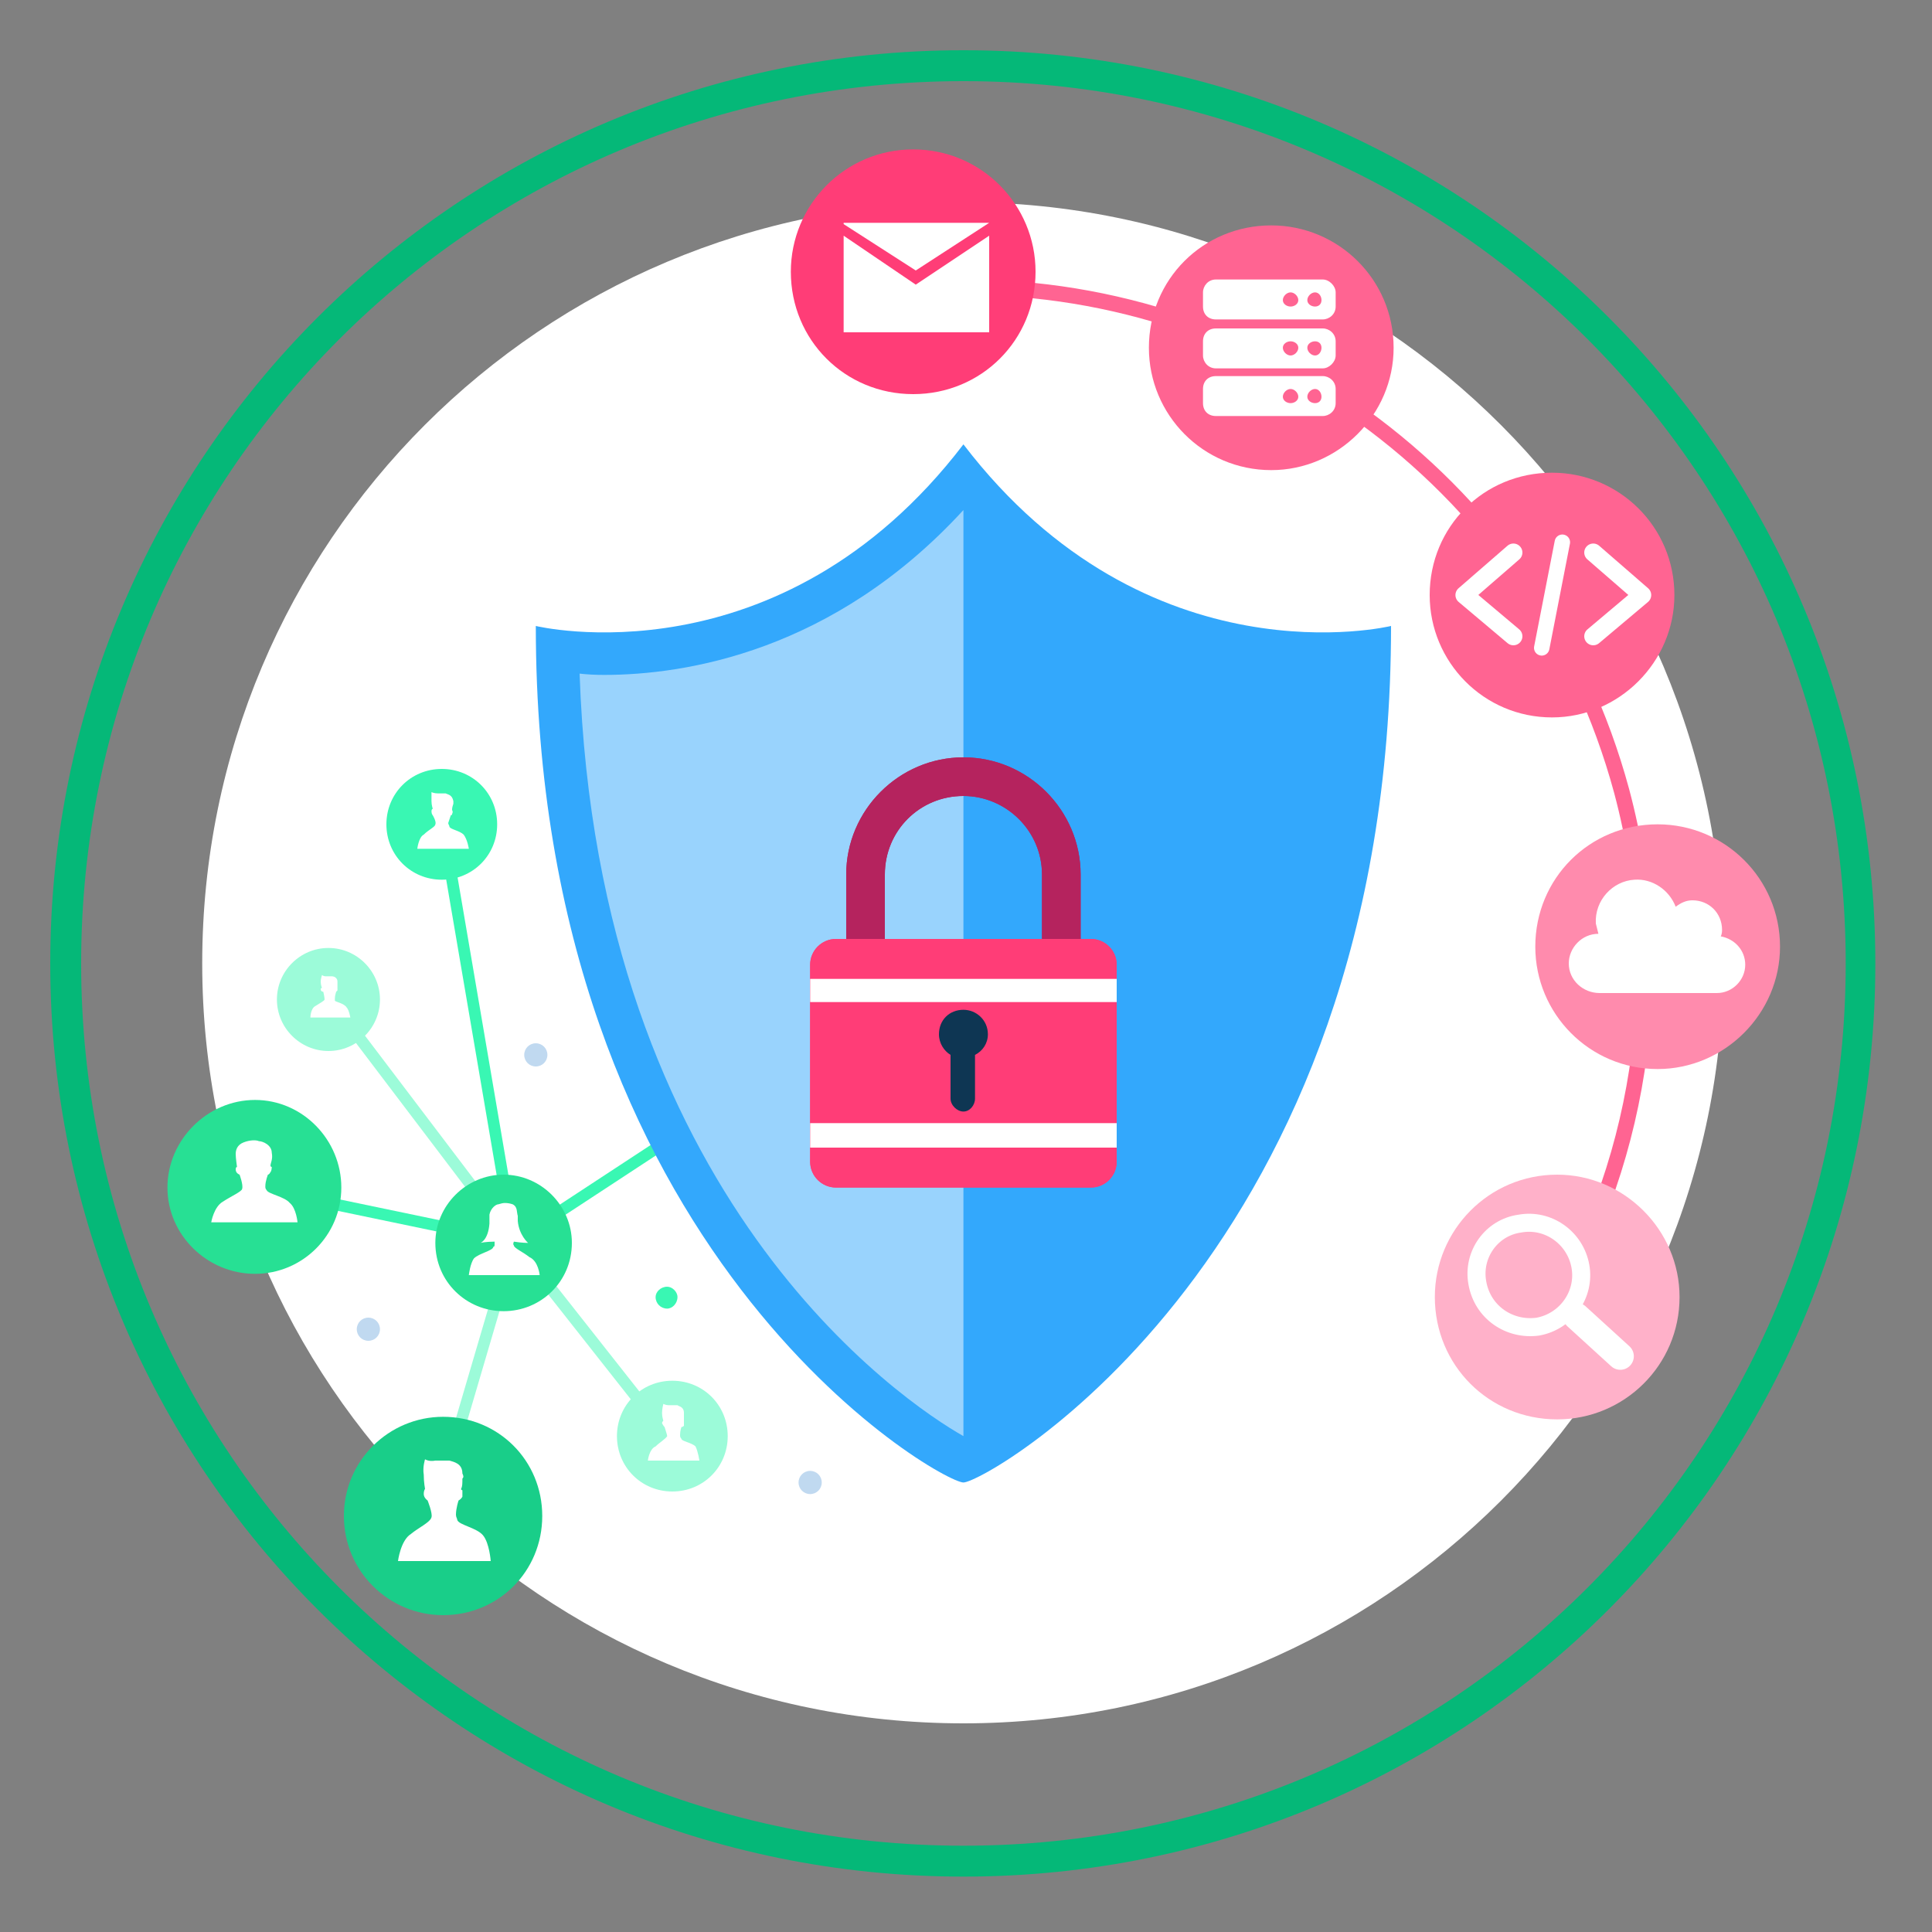 <svg version="1.2" xmlns="http://www.w3.org/2000/svg" viewBox="0 0 150 150" width="150" height="150">
	<rect x="0" y="0" width="150" height="150" fill="#808080" stroke="none"/>
	<title>Lg_Security-svg</title>
	<style>
		.s0 { fill: #ffffff } 
		.s1 { fill: #05b878 } 
		.s2 { fill: #c0d9f0 } 
		.s3 { fill: #39f7b3 } 
		.s4 { fill: none;stroke: #9cfbd9;stroke-width: .9 } 
		.s5 { fill: none;stroke: #39f7b3;stroke-width: .9 } 
		.s6 { fill: #19ce89 } 
		.s7 { fill: #27e094 } 
		.s8 { fill: #9cfbd9 } 
		.s9 { fill: #33a8fc } 
		.s10 { fill: #99d3fd } 
		.s11 { fill: #b5235e } 
		.s12 { fill: #ff3d77 } 
		.s13 { fill: #0e3653 } 
		.s14 { fill: none;stroke: #ff6492;stroke-linecap: round;stroke-linejoin: round;stroke-width: 1.2;stroke-dasharray: 0 } 
		.s15 { fill: #ff8bad } 
		.s16 { fill: #ff6492 } 
		.s17 { fill: none;stroke: #ffffff;stroke-linecap: round;stroke-linejoin: round;stroke-width: 1.4 } 
		.s18 { fill: none;stroke: #ffffff;stroke-linecap: round;stroke-linejoin: round;stroke-width: 1.2 } 
		.s19 { fill: #ffb1c9 } 
		.s20 { fill: none;stroke: #ffffff;stroke-linecap: round;stroke-linejoin: round;stroke-width: 2.1 } 
	</style>
	<g id="d" style="opacity: .4">
		<path id="Layer" class="s0" d="m74.8 130.3c-30.7 0-55.5-24.8-55.5-55.5 0-30.7 24.8-55.5 55.5-55.5 30.7 0 55.5 24.8 55.5 55.5 0 30.7-24.8 55.5-55.5 55.5z"/>
	</g>
	<g id="e">
		<path id="Layer" class="s0" d="m74.8 133.8c-32.7 0-59.1-26.4-59.1-59 0-32.7 26.4-59.1 59.1-59.1 32.6 0 59 26.4 59 59.1 0 32.6-26.4 59-59 59z"/>
	</g>
	<g id="g">
		<path id="Layer" fill-rule="evenodd" class="s1" d="m74.8 145.7c-39.2 0-70.9-31.7-70.9-70.9 0-39.2 31.7-70.9 70.9-70.9 39.2 0 70.8 31.7 70.8 70.9 0 39.2-31.6 70.9-70.8 70.9zm68.5-70.9c0-37.9-30.6-68.5-68.5-68.5-37.9 0-68.5 30.6-68.5 68.5 0 37.9 30.6 68.5 68.5 68.5 37.9 0 68.5-30.6 68.5-68.5z"/>
	</g>
	<g id="am">
		<g id="an">
			<path id="Layer" class="s2" d="m28.6 104.1c-0.5 0-0.9-0.4-0.9-0.9 0-0.5 0.4-0.9 0.9-0.9 0.5 0 0.9 0.4 0.9 0.9 0 0.5-0.4 0.9-0.9 0.9z"/>
			<path id="Layer" class="s2" d="m41.6 82.8c-0.5 0-0.9-0.4-0.9-0.9 0-0.5 0.4-0.9 0.9-0.9 0.5 0 0.9 0.4 0.9 0.9 0 0.5-0.4 0.9-0.9 0.9z"/>
			<path id="Layer" class="s2" d="m62.9 116c-0.5 0-0.9-0.4-0.9-0.9 0-0.5 0.4-0.9 0.9-0.9 0.5 0 0.9 0.4 0.9 0.9 0 0.5-0.4 0.9-0.9 0.9z"/>
			<path id="Layer" class="s3" d="m51.8 101.6c-0.5 0-0.9-0.4-0.9-0.9 0-0.4 0.4-0.8 0.9-0.8 0.4 0 0.8 0.4 0.8 0.8 0 0.5-0.4 0.9-0.8 0.9z"/>
			<path id="Layer" class="s4" d="m26.4 78.6l13.5 17.8-5 17"/>
			<path id="Layer" class="s5" d="m39.9 96.4l-19.2-4"/>
			<path id="Layer" class="s4" d="m39.9 96.4l11.9 15.1"/>
			<path id="Layer" class="s5" d="m39.9 96.4l15.4-10.1"/>
			<path id="Layer" class="s5" d="m39.9 96.4l-5.5-32.2"/>
			<g id="Layer">
				<path id="Layer" class="s6" d="m34.4 125.4c-4.2 0-7.7-3.4-7.7-7.7 0-4.3 3.5-7.7 7.7-7.7 4.3 0 7.7 3.4 7.7 7.7 0 4.3-3.4 7.7-7.7 7.7z"/>
				<path id="Layer" class="s0" d="m37.5 119.2c0.5 0.6 0.6 2 0.6 2h-7.2c0 0 0.2-1.6 1-2.1 0.6-0.5 1.5-0.9 1.6-1.3 0.1-0.3-0.3-1.3-0.3-1.3 0 0-0.3-0.2-0.3-0.5 0-0.3 0.1-0.4 0.1-0.4 0 0-0.1-0.5-0.1-1.1-0.1-0.6 0.1-1.2 0.1-1.2 0 0 0.3 0.2 0.8 0.1 0.4 0 0.6 0 1.1 0 0.3 0.1 1 0.2 1 1 0.1 0.2 0.1 0.3 0 0.4 0 0.4 0 0.6-0.1 0.8 0 0.1 0.1 0.1 0.1 0.1 0 0 0 0.3 0 0.5-0.1 0.2-0.3 0.3-0.3 0.3 0 0-0.2 0.6-0.2 1.1 0 0.2 0.1 0.3 0.1 0.4 0.1 0.4 1.5 0.6 2 1.2z"/>
			</g>
			<g id="Layer">
				<path id="Layer" class="s7" d="m19.8 98.9c-3.7 0-6.8-3-6.8-6.7 0-3.7 3.1-6.8 6.8-6.8 3.7 0 6.7 3.1 6.7 6.8 0 3.7-3 6.7-6.7 6.7z"/>
				<path id="Layer" class="s0" d="m22.5 93.4c0.5 0.4 0.6 1.5 0.6 1.5h-6.7c0 0 0.2-1.2 0.9-1.6 0.6-0.4 1.5-0.8 1.5-1 0.1-0.3-0.2-1.1-0.2-1.1 0 0-0.3-0.1-0.3-0.4 0-0.2 0.1-0.2 0.1-0.2 0 0-0.1-0.7-0.1-1 0-0.3 0.1-0.7 0.6-0.9 0.5-0.2 1-0.2 1.2-0.1 0.3 0 1 0.3 1 0.9 0.1 0.5-0.1 0.8-0.1 1 0 0.1 0.1 0.1 0.1 0.1 0 0 0 0.3-0.1 0.4-0.1 0.2-0.2 0.2-0.2 0.2 0 0-0.2 0.5-0.2 0.9 0 0.1 0 0.2 0.1 0.3 0.1 0.3 1.4 0.5 1.8 1z"/>
			</g>
			<g id="Layer">
				<path id="Layer" class="s7" d="m39.1 101.8c-2.9 0-5.3-2.3-5.3-5.3 0-2.9 2.4-5.3 5.3-5.3 2.9 0 5.3 2.4 5.3 5.3 0 3-2.4 5.3-5.3 5.3z"/>
				<path id="Layer" class="s0" d="m36.8 97.7c0.4-0.4 1.5-0.6 1.5-0.9 0.1 0 0.1-0.1 0.1-0.2q0-0.1 0-0.2c-0.7 0-1.1 0.1-1.1 0.1 0 0 0.6-0.2 0.7-1.5q0-0.3 0-0.7c0.1-0.5 0.5-0.8 0.7-0.8q0.3-0.1 0.5-0.1 0.3 0 0.6 0.1c0.4 0.2 0.3 0.6 0.4 0.9 0 0.1 0 0.2 0 0.4 0.1 1.1 0.8 1.7 0.8 1.7 0 0-0.5 0-1.1-0.1q-0.1 0.2 0 0.3c0 0.2 0.7 0.5 1.2 0.9 0.7 0.3 0.8 1.4 0.8 1.4h-5.5c0 0 0.1-0.9 0.4-1.3z"/>
			</g>
			<g id="Layer">
				<path id="Layer" class="s8" d="m52.2 115.8c-2.4 0-4.3-1.9-4.3-4.3 0-2.4 1.9-4.3 4.3-4.3 2.4 0 4.3 1.9 4.3 4.3 0 2.4-1.9 4.3-4.3 4.3z"/>
				<path id="Layer" class="s0" d="m54 112.3c0.2 0.4 0.3 1.1 0.3 1.1h-4c0 0 0.1-0.9 0.6-1.1 0.3-0.3 0.8-0.6 0.9-0.8 0-0.1-0.2-0.7-0.2-0.7 0 0-0.1-0.1-0.2-0.3 0-0.1 0.1-0.2 0.1-0.2 0 0-0.1-0.3-0.1-0.6 0-0.3 0.1-0.7 0.1-0.7 0 0 0.2 0.1 0.4 0.1 0.3 0 0.4 0 0.7 0 0.1 0.1 0.5 0.1 0.5 0.6 0 0.1 0 0.1 0 0.2q0 0.3 0 0.4c0 0.1 0 0.1 0 0.1 0 0 0 0.2 0 0.3-0.1 0.1-0.2 0.1-0.2 0.1 0 0-0.1 0.3-0.1 0.6 0 0.1 0 0.2 0.1 0.3 0 0.2 0.8 0.3 1.1 0.6z"/>
			</g>
			<g id="Layer">
				<path id="Layer" class="s3" d="m34.3 68.3c-2.4 0-4.3-1.9-4.3-4.3 0-2.4 1.9-4.3 4.3-4.3 2.4 0 4.3 1.9 4.3 4.3 0 2.4-1.9 4.3-4.3 4.3z"/>
				<path id="Layer" class="s0" d="m36 64.8c0.3 0.4 0.4 1.1 0.4 1.1h-4c0 0 0.1-0.9 0.5-1.1 0.4-0.4 0.9-0.6 0.9-0.8 0.1-0.2-0.2-0.7-0.2-0.7 0 0-0.1-0.1-0.1-0.3 0-0.2 0.1-0.2 0.1-0.2 0 0-0.1-0.3-0.1-0.6 0-0.3 0-0.7 0-0.7 0 0 0.2 0.1 0.5 0.1 0.2 0 0.3 0 0.6 0 0.2 0.1 0.5 0.1 0.6 0.6 0 0.1 0 0.1 0 0.2q-0.1 0.3-0.1 0.4c0 0.1 0 0.1 0 0.1 0 0 0.1 0.1 0 0.3 0 0.1-0.1 0.1-0.1 0.1 0 0-0.1 0.3-0.2 0.6 0 0.1 0.1 0.2 0.1 0.3 0.1 0.2 0.8 0.3 1.1 0.6z"/>
			</g>
			<g id="Layer">
				<path id="Layer" class="s8" d="m25.5 81.6c-2.2 0-4-1.8-4-4 0-2.2 1.8-4 4-4 2.2 0 4 1.8 4 4 0 2.2-1.8 4-4 4z"/>
				<path id="Layer" class="s0" d="m26.9 78.2c0.2 0.2 0.3 0.8 0.3 0.8h-3.1c0 0 0-0.7 0.4-0.9 0.3-0.2 0.7-0.4 0.7-0.5 0-0.2-0.1-0.6-0.1-0.6 0 0-0.2 0-0.2-0.2 0-0.1 0.1-0.1 0.1-0.1 0 0-0.1-0.2-0.1-0.5 0-0.2 0.1-0.5 0.1-0.5 0 0 0.1 0.1 0.3 0.1 0.2 0 0.3 0 0.5 0 0.1 0 0.4 0.1 0.4 0.4 0 0.1 0 0.1 0 0.2q0 0.2 0 0.3c0 0 0 0 0 0 0 0 0 0.1 0 0.2-0.1 0.1-0.1 0.1-0.1 0.1 0 0-0.1 0.3-0.1 0.5 0 0.1 0 0.1 0 0.2 0.1 0.1 0.7 0.2 0.9 0.5z"/>
			</g>
		</g>
		<g id="Layer">
			<path id="Layer" class="s9" d="m108 48.6c0 48.7-31.4 66.5-33.2 66.5-1.8 0-33.2-17.8-33.2-66.5 0 0 18.9 4.6 33.2-14.1 14.3 18.7 33.2 14.1 33.2 14.1z"/>
			<path id="Layer" class="s10" d="m74.8 111.5c-4.6-2.6-28.4-18.5-29.8-59.2q0.9 0.1 1.9 0.1c6.3 0 17.8-1.8 27.9-12.8z"/>
			<path id="Layer" class="s11" d="m83.9 72.9h-3v-5c0-3.4-2.8-6.1-6.1-6.1-3.4 0-6.1 2.7-6.1 6.1v5h-3v-5c0-5 4.1-9.1 9.1-9.1 5 0 9.1 4.1 9.1 9.1z"/>
			<path id="Layer" class="s12" d="m62.9 74.9c0-1.1 0.9-2 2-2h19.8c1.1 0 2 0.9 2 2v15.3c0 1.1-0.9 2-2 2h-19.8c-1.1 0-2-0.9-2-2z"/>
			<path id="Layer" class="s11" d="m83.9 72.9h-3v-5c0-3.4-2.8-6.1-6.1-6.1-3.4 0-6.1 2.7-6.1 6.1v5h-3v-5c0-5 4.1-9.1 9.1-9.1 5 0 9.1 4.1 9.1 9.1z"/>
			<path id="Layer" class="s12" d="m62.9 74.9c0-1.1 0.9-2 2-2h19.8c1.1 0 2 0.9 2 2v15.3c0 1.1-0.9 2-2 2h-19.8c-1.1 0-2-0.9-2-2z"/>
			<g id="Layer">
				<path id="Layer" class="s0" d="m62.9 76h23.8v1.8h-23.8z"/>
				<path id="Layer" class="s0" d="m62.9 87.2h23.8v1.9h-23.8z"/>
			</g>
			<path id="Layer" class="s13" d="m76.7 80.3c0 0.7-0.4 1.3-1 1.6v3.4c0 0.5-0.4 1-0.9 1-0.5 0-1-0.5-1-1v-3.4c-0.5-0.3-0.9-0.9-0.9-1.6 0-1.1 0.8-1.9 1.9-1.9 1 0 1.9 0.8 1.9 1.9z"/>
		</g>
		<path id="Layer" class="s14" d="m74.8 22.3c23.3-0.1 44.7 15.5 51.1 39.1 3.9 14.6 1.3 29.5-6.1 41.4"/>
	</g>
	<g id="au">
		<g id="Layer">
			<path id="Layer" class="s12" d="m70.9 30.6c-5.3 0-9.5-4.2-9.5-9.5 0-5.2 4.2-9.5 9.5-9.5 5.3 0 9.5 4.3 9.5 9.5 0 5.3-4.2 9.5-9.5 9.5z"/>
			<g id="Layer">
				<path id="Layer" class="s0" d="m76.8 25.8h-11.3v-7.5l5.6 3.8 5.7-3.8v7.5z"/>
				<path id="Layer" class="s0" d="m76.8 17.3l-5.7 3.7-5.6-3.6v-0.1h11.3z"/>
			</g>
		</g>
		<g id="Layer">
			<path id="Layer" class="s15" d="m128.7 83c-5.3 0-9.5-4.3-9.5-9.5 0-5.3 4.2-9.5 9.5-9.5 5.2 0 9.5 4.2 9.5 9.5 0 5.2-4.3 9.5-9.5 9.5z"/>
			<path id="Layer" class="s0" d="m124.1 72.5q-0.1-0.4-0.2-0.8c-0.1-1.8 1.3-3.3 3-3.4 1.4-0.1 2.7 0.8 3.2 2.1 0.4-0.3 0.8-0.5 1.3-0.5 1.3 0 2.3 1 2.3 2.3q0 0.3-0.1 0.5c1.1 0.2 1.9 1.1 1.9 2.2 0 1.2-1 2.2-2.2 2.2q-0.2 0-0.4 0h-8.3q-0.2 0-0.4 0c-1.3 0-2.4-1-2.4-2.3 0-1.2 1-2.3 2.3-2.3z"/>
		</g>
		<g id="Layer">
			<path id="Layer" class="s16" d="m120.5 55.7c-5.3 0-9.5-4.3-9.5-9.5 0-5.3 4.2-9.5 9.5-9.5 5.2 0 9.5 4.2 9.5 9.5 0 5.2-4.3 9.5-9.5 9.5z"/>
			<g id="Layer">
				<path id="Layer" class="s17" d="m117.5 49.4l-3.8-3.2 3.8-3.3"/>
				<path id="Layer" class="s17" d="m123.7 42.9l3.8 3.3-3.8 3.2"/>
				<path id="Layer" class="s18" d="m119.7 50.3l1.6-8.2"/>
			</g>
		</g>
		<g id="Layer">
			<path id="Layer" class="s19" d="m120.9 110.2c-5.3 0-9.5-4.2-9.5-9.5 0-5.2 4.2-9.5 9.5-9.5 5.2 0 9.5 4.3 9.5 9.5 0 5.3-4.3 9.5-9.5 9.5z"/>
			<g id="Layer">
				<path id="Layer" class="s17" d="m119.4 103c-2.2 0.3-4.3-1.1-4.7-3.4-0.4-2.2 1.1-4.3 3.3-4.6 2.2-0.4 4.3 1.1 4.7 3.3 0.4 2.2-1.1 4.3-3.3 4.7z"/>
				<path id="Layer" class="s20" d="m122.4 102.2l3.4 3.1"/>
			</g>
		</g>
	</g>
	<g id="aw">
		<g id="Layer">
			<path id="Layer" class="s16" d="m98.7 36.5c-5.3 0-9.5-4.3-9.5-9.5 0-5.3 4.2-9.5 9.5-9.5 5.2 0 9.5 4.2 9.5 9.5 0 5.2-4.3 9.5-9.5 9.5z"/>
			<g id="Layer">
				<path id="Layer" fill-rule="evenodd" class="s0" d="m93.4 22.7c0-0.5 0.4-1 1-1h8.3c0.5 0 1 0.5 1 1v1.1c0 0.6-0.5 1-1 1h-8.3c-0.6 0-1-0.4-1-1zm7.4 0.6c0-0.3-0.3-0.6-0.6-0.6-0.3 0-0.6 0.3-0.6 0.6 0 0.3 0.3 0.5 0.6 0.5 0.3 0 0.6-0.2 0.6-0.5zm1.8 0c0-0.3-0.2-0.6-0.5-0.6-0.3 0-0.6 0.3-0.6 0.6 0 0.3 0.3 0.5 0.6 0.5 0.3 0 0.5-0.2 0.5-0.5z"/>
				<path id="Layer" fill-rule="evenodd" class="s0" d="m93.4 26.5c0-0.6 0.4-1 1-1h8.3c0.5 0 1 0.4 1 1v1.1c0 0.5-0.5 1-1 1h-8.3c-0.6 0-1-0.5-1-1zm7.4 0.5c0-0.3-0.3-0.5-0.6-0.5-0.3 0-0.6 0.2-0.6 0.5 0 0.3 0.3 0.6 0.6 0.6 0.3 0 0.6-0.3 0.6-0.6zm1.8 0c0-0.3-0.2-0.5-0.5-0.5-0.3 0-0.6 0.2-0.6 0.5 0 0.3 0.3 0.6 0.6 0.6 0.3 0 0.5-0.3 0.5-0.6z"/>
				<path id="Layer" fill-rule="evenodd" class="s0" d="m93.4 30.2c0-0.6 0.4-1 1-1h8.3c0.5 0 1 0.4 1 1v1.1c0 0.6-0.5 1-1 1h-8.3c-0.6 0-1-0.4-1-1zm7.4 0.6c0-0.3-0.3-0.6-0.6-0.6-0.3 0-0.6 0.3-0.6 0.6 0 0.3 0.3 0.5 0.6 0.5 0.3 0 0.6-0.2 0.6-0.5zm1.8 0c0-0.3-0.2-0.6-0.5-0.6-0.3 0-0.6 0.3-0.6 0.6 0 0.3 0.3 0.5 0.6 0.5 0.3 0 0.5-0.2 0.5-0.5z"/>
			</g>
		</g>
	</g>
</svg>
